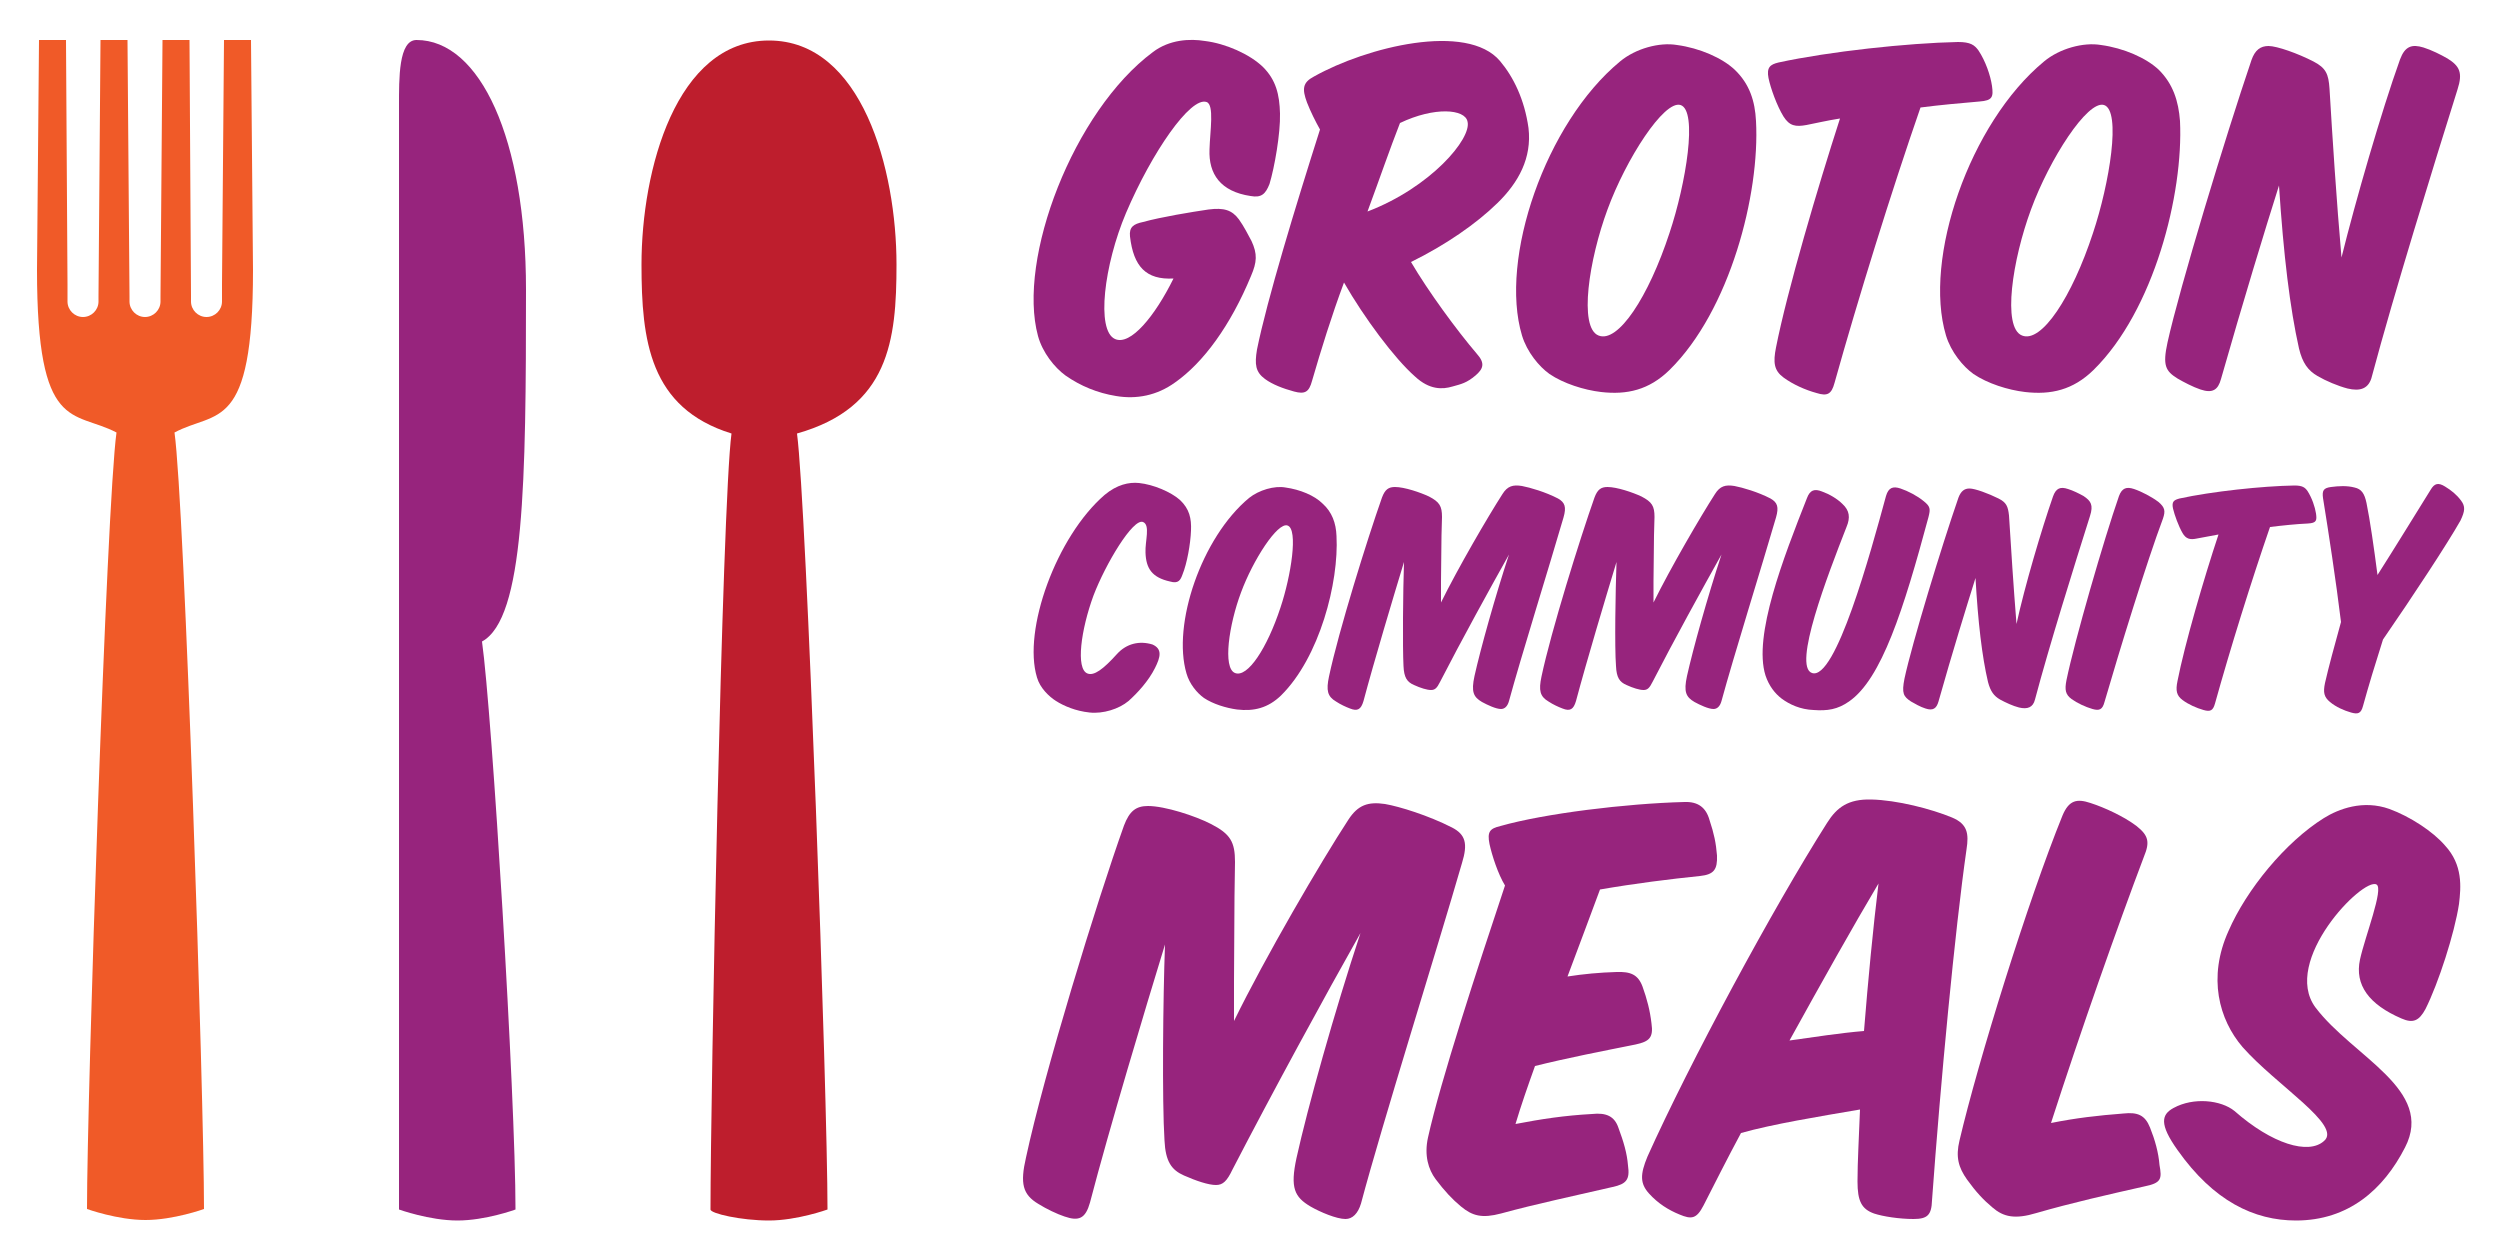 <?xml version="1.0" encoding="utf-8"?>
<!-- Generator: Adobe Illustrator 22.0.1, SVG Export Plug-In . SVG Version: 6.00 Build 0)  -->
<svg version="1.1" id="Layer_1" xmlns="http://www.w3.org/2000/svg" xmlns:xlink="http://www.w3.org/1999/xlink" x="0px" y="0px"
	 viewBox="0 0 500 250" style="enable-background:new 0 0 500 250;" xml:space="preserve">
<style type="text/css">
	.st0{fill:#97247D;}
	.st1{fill:#BE1E2D;}
	.st2{fill:#F05A28;}
</style>
<g>
	<g>
		<g>
			<path class="st0" d="M250.1,39.2c-6-0.9-8.4-4.4-8.2-9.3c0.1-3.7,1-9-0.6-9.5c-3.2-1.1-10.9,10-16.1,22.2
				c-4.4,10.4-6,23.5-2.2,25.2c3.1,1.4,8-4.6,11.7-12.1c-5.5,0.3-8-2.4-8.7-8.4c-0.2-1.9,0.7-2.5,2.6-2.9c3.6-1,9.7-2,13.1-2.5
				c3.1-0.4,4.7,0.1,6.1,2c1,1.4,1.8,3,2.5,4.3c1.2,2.6,1.1,4.2-0.1,7c-4.1,9.9-9.5,17.3-15.2,21.3c-3.6,2.6-7.7,3.4-11.8,2.7
				c-3.7-0.6-7.1-2-10.1-4.1c-2.2-1.6-4.6-4.6-5.5-7.9c-4.2-15.4,7.1-45,23-56.8c3.3-2.5,7.4-2.7,10.4-2.2c4.1,0.5,8.9,2.6,11.6,5.2
				c2.6,2.6,3.3,5.5,3.4,9.3c0.1,4-1.1,10.8-2.1,14.1C253.1,38.8,252.3,39.6,250.1,39.2z"/>
			<path class="st0" d="M262.4,76.2c-0.6,2.2-1.4,2.7-3.6,2.1c-2.2-0.6-4.3-1.4-5.8-2.5c-1.9-1.4-2.1-2.9-1.6-5.9
				c2-9.9,7.7-28.6,12.6-44c-0.9-1.6-1.9-3.6-2.6-5.4c-1-2.7-0.9-4,1.4-5.2c10.5-5.9,30.6-10.9,37.2-3.1c2.7,3.2,4.9,7.7,5.7,13.4
				c0.7,6-2,10.9-6.2,15c-4.3,4.2-10.4,8.4-17.3,11.8c3.4,5.8,9.1,13.6,13.2,18.4c1.7,1.9,1.2,3-0.3,4.3c-1.8,1.5-2.8,1.7-4.6,2.2
				c-2,0.6-4.6,0.7-7.5-2c-4.1-3.6-10.2-11.8-14.2-18.8C266.3,63.2,264.2,70,262.4,76.2z M273.5,42.3c12.6-4.8,20.9-14.6,20-18
				c-0.5-2.5-6.6-3-13.5,0.3C278,29.7,275.9,35.8,273.5,42.3z"/>
			<path class="st0" d="M351.2,24.2C352,38.8,346,62.1,333.9,74c-4.1,4-8.5,5-13.7,4.4c-3.4-0.4-7.5-1.7-10.3-3.6
				c-2.1-1.5-4.5-4.4-5.5-7.7c-4.6-15.3,4.7-42.5,19.6-54.8c3.1-2.6,7.9-3.9,11.4-3.3c4.5,0.6,9.1,2.6,11.6,5
				C349.9,16.8,351,20.2,351.2,24.2z M321.5,41.9c-3.7,10-5.8,23.6-1.8,25.2c3.9,1.6,10-7.7,14.2-20.5c3.3-9.9,5.7-24.5,2.2-25.6
				C332.8,20,325.2,31.8,321.5,41.9z"/>
			<path class="st0" d="M384.1,21.5c-5.8,16.7-12.5,38.3-17.2,55.1c-0.6,2.2-1.4,2.7-3.6,2c-2.2-0.6-4.7-1.7-6.6-3.1
				c-1.9-1.4-2.1-3-1.5-6c2.2-11.2,8.4-32.2,12.8-45.8c-2.6,0.4-5.1,1-6.7,1.3c-2.2,0.4-3.4,0.2-4.6-1.7c-1.3-2.1-2.6-5.7-3-7.7
				c-0.4-2.1,0.3-2.7,2-3.1c10.1-2.2,25.9-3.9,35.9-4.1c2.5,0,3.3,0.6,4.1,1.7c1.4,2.1,2.4,5,2.7,7.1c0.3,2.2,0.1,2.9-2.5,3.1
				C392.4,20.6,387.9,21,384.1,21.5z"/>
			<path class="st0" d="M436,24.2c0.7,14.6-5.2,37.9-17.3,49.8c-4.1,4-8.5,5-13.7,4.4c-3.4-0.4-7.5-1.7-10.3-3.6
				c-2.1-1.5-4.5-4.4-5.5-7.7c-4.6-15.3,4.7-42.5,19.6-54.8c3.1-2.6,7.9-3.9,11.4-3.3c4.5,0.6,9.1,2.6,11.6,5
				C434.6,16.8,435.7,20.2,436,24.2z M406.2,41.9c-3.7,10-5.8,23.6-1.8,25.2c3.9,1.6,10-7.7,14.2-20.5c3.3-9.9,5.7-24.5,2.2-25.6
				C417.5,20,409.9,31.8,406.2,41.9z"/>
			<path class="st0" d="M480,11.9c1-2.7,2.4-3.1,4.7-2.4c1.6,0.5,3.4,1.4,4.8,2.2c2.4,1.5,3.1,2.8,2,6.2
				c-4.8,15.3-12.7,40.8-17.1,57.3c-0.6,2.6-2.4,3.1-4.9,2.5c-1.9-0.5-4.3-1.5-6-2.5c-1.9-1.1-3-2.6-3.7-5.5c-1.8-8-3.1-18.7-4-32.6
				c-2.7,8.5-7.3,23.6-11.6,38.7c-0.6,2.2-1.7,2.9-4.1,2.1c-1.5-0.5-3.4-1.5-4.6-2.2c-2.4-1.5-3-2.6-2-7.2
				c2.4-10.9,11.6-41.2,16.8-56.5c0.7-2,1.8-2.8,3.4-2.8c1.7,0,5.9,1.5,9,3.1c2.5,1.3,3,2.5,3.2,5.4c0.6,10.1,1.4,22.4,2.4,33.8
				C471.1,40.2,476.3,22.2,480,11.9z"/>
		</g>
		<g>
			<path class="st0" d="M231,133.6c-1.3,2.6-3.5,5-5.3,6.6c-1.9,1.6-5.1,2.6-7.8,2.3c-2.8-0.3-5.1-1.3-6.7-2.3
				c-1.4-0.9-3.2-2.6-3.8-4.7c-2.9-9.5,3.9-28.2,13.5-36.5c2.5-2.1,4.9-2.6,6.9-2.4c2.9,0.3,6.4,1.8,8.2,3.4
				c1.9,1.8,2.3,3.7,2.2,6.1c-0.1,2.7-0.8,6.6-1.7,8.8c-0.4,1.1-0.8,1.9-2.5,1.4c-3.6-0.8-4.8-2.6-4.9-5.8c-0.1-2.3,1-5.5-0.5-6.1
				c-2-0.8-7.5,8.4-9.9,14.7c-2.5,6.8-3.6,14.7-1.2,15.6c1.3,0.5,3.1-0.8,5.9-3.9c1.9-2.1,4.5-2.7,7.1-1.9
				C232.5,129.8,232.1,131.4,231,133.6z"/>
			<path class="st0" d="M267.3,107.2c0.5,9.3-3.4,24.3-11.1,31.9c-2.6,2.5-5.4,3.2-8.8,2.8c-2.2-0.3-4.8-1.1-6.6-2.3
				c-1.4-1-2.9-2.8-3.5-4.9c-2.9-9.8,3-27.2,12.5-35.1c2-1.6,5.1-2.5,7.3-2.1c2.9,0.4,5.8,1.6,7.4,3.2
				C266.4,102.4,267.2,104.6,267.3,107.2z M248.2,118.5c-2.4,6.4-3.7,15.1-1.2,16.1c2.5,1,6.4-4.9,9.1-13.1
				c2.1-6.3,3.6-15.7,1.4-16.4C255.5,104.4,250.6,112,248.2,118.5z"/>
			<path class="st0" d="M280.8,112.4c-2.1,6.9-6,19.9-8.1,27.8c-0.5,1.7-1.2,2.1-2.7,1.5c-0.8-0.3-1.9-0.8-2.8-1.4
				c-1.7-1-2-2.2-1.4-5c1.9-9,7.7-27.6,10.6-35.8c0.6-1.6,1.3-2.1,2.6-2.1c1.9,0,5.1,1.1,6.8,1.9c2.1,1.1,2.6,1.9,2.6,4.1l-0.1,3.7
				l-0.1,9.2v4.2c3.4-6.9,9.4-17.2,12.3-21.7c1-1.6,2.1-1.9,3.9-1.6c1.6,0.3,4.7,1.2,7.2,2.5c1.4,0.8,1.7,1.7,1.1,3.8
				c-2.7,9.3-8.6,28.2-10.9,36.7c-0.3,1.1-0.9,1.6-1.6,1.6c-1,0-2.7-0.8-3.8-1.4c-1.7-1-2.2-2-1.5-5.2c1.2-5.4,4.1-15.8,6.9-24.3
				c-3.7,6.6-9.7,17.5-13.8,25.5c-0.6,1.2-1,1.6-1.8,1.6c-0.8,0-2.1-0.4-3.4-1c-1.4-0.6-2-1.5-2.1-3.8
				C280.5,129.4,280.6,118.2,280.8,112.4z"/>
			<path class="st0" d="M323.3,112.4c-2.1,6.9-6,19.9-8.1,27.8c-0.5,1.7-1.2,2.1-2.7,1.5c-0.8-0.3-1.9-0.8-2.8-1.4
				c-1.7-1-2-2.2-1.4-5c1.9-9,7.7-27.6,10.6-35.8c0.6-1.6,1.3-2.1,2.6-2.1c1.9,0,5.1,1.1,6.8,1.9c2.1,1.1,2.6,1.9,2.6,4.1l-0.1,3.7
				l-0.1,9.2v4.2c3.4-6.9,9.4-17.2,12.3-21.7c1-1.6,2.1-1.9,3.9-1.6c1.6,0.3,4.7,1.2,7.2,2.5c1.4,0.8,1.7,1.7,1.1,3.8
				c-2.7,9.3-8.6,28.2-10.9,36.7c-0.3,1.1-0.9,1.6-1.6,1.6c-1,0-2.7-0.8-3.8-1.4c-1.7-1-2.2-2-1.5-5.2c1.2-5.4,4.1-15.8,6.9-24.3
				c-3.7,6.6-9.7,17.5-13.8,25.5c-0.6,1.2-1,1.6-1.8,1.6c-0.8,0-2.1-0.4-3.4-1c-1.4-0.6-2-1.5-2.1-3.8
				C322.9,129.4,323.1,118.2,323.3,112.4z"/>
			<path class="st0" d="M361.4,99.6c0.6-1.6,1.5-1.9,3-1.3c1.4,0.5,3,1.4,4.1,2.5c1.4,1.3,1.6,2.7,0.8,4.6
				c-3.8,9.7-10.8,27.9-6.9,29.2c4.7,1.6,11.7-24,14.8-35.4c0.5-1.7,1.4-2,2.9-1.5c1.5,0.5,3.4,1.5,4.6,2.5c1.4,1.1,1.4,1.6,1,3.2
				c-5,18.6-9.4,32.4-15.9,36.9c-2.3,1.6-4.3,1.9-7.1,1.7c-2.6-0.1-4.8-1.1-6.4-2.3c-1.3-1-2.5-2.5-3.2-4.6
				C350.6,127.2,356.7,111.5,361.4,99.6z"/>
			<path class="st0" d="M410.6,99.3c0.6-1.7,1.5-2,3-1.5c1,0.3,2.2,0.9,3.1,1.4c1.5,1,2,1.8,1.3,4c-3.1,9.8-8.2,26.1-11,36.7
				c-0.4,1.6-1.5,2-3.2,1.6c-1.2-0.3-2.7-1-3.8-1.6c-1.2-0.7-1.9-1.6-2.4-3.5c-1.2-5.1-2-12-2.5-20.8c-1.7,5.4-4.7,15.1-7.4,24.7
				c-0.4,1.4-1.1,1.9-2.6,1.4c-1-0.3-2.2-1-2.9-1.4c-1.5-1-1.9-1.6-1.3-4.6c1.5-7,7.4-26.4,10.8-36.2c0.5-1.3,1.2-1.8,2.2-1.8
				c1.1,0,3.8,1,5.8,2c1.6,0.8,1.9,1.6,2.1,3.4c0.4,6.4,0.9,14.3,1.5,21.7C404.9,117.4,408.3,105.9,410.6,99.3z"/>
			<path class="st0" d="M432.6,103.7c-3.2,8.5-8.8,26.7-11.7,36.7c-0.4,1.5-1,1.8-2.4,1.4s-3.1-1.2-4.2-2c-1.2-0.9-1.4-1.8-1-3.8
				c1.6-7.8,7.5-28.2,10.5-36.8c0.6-1.6,1.5-1.9,3-1.4c1.5,0.5,3.6,1.6,4.9,2.6C433,101.5,433.1,102.2,432.6,103.7z"/>
			<path class="st0" d="M454,105.4c-3.7,10.7-8,24.5-11,35.3c-0.4,1.4-0.9,1.7-2.3,1.3c-1.4-0.4-3-1.1-4.2-2c-1.2-0.9-1.4-1.9-1-3.8
				c1.4-7.2,5.3-20.6,8.2-29.3c-1.6,0.3-3.3,0.6-4.3,0.8c-1.4,0.3-2.2,0.1-2.9-1.1c-0.8-1.4-1.6-3.6-1.9-4.9c-0.3-1.4,0.2-1.7,1.3-2
				c6.4-1.4,16.6-2.5,23-2.6c1.6,0,2.1,0.4,2.6,1.1c0.9,1.4,1.5,3.2,1.7,4.5c0.2,1.4,0.1,1.9-1.6,2
				C459.3,104.8,456.4,105.1,454,105.4z"/>
			<path class="st0" d="M476.6,127.9c-1.5,4.7-2.9,9.3-4,13.3c-0.4,1.5-1,1.7-2.4,1.3c-1.4-0.4-3-1.1-4.2-2.1c-1.2-1-1.4-1.9-1-3.8
				c0.7-3.1,1.9-7.5,3.2-12.2c-1-8.2-2.5-18-3.6-24.8c-0.2-1.5,0.1-2,1.6-2.2c1.5-0.2,3.2-0.3,4.7,0.1c1.4,0.3,2,1.2,2.4,3.1
				c0.7,3.4,1.5,9,2.2,14.4c3.5-5.5,7.3-11.7,10.6-17c0.8-1.4,1.6-1.5,2.9-0.7s2.3,1.6,3.2,2.8c0.9,1.2,0.8,2.1-0.1,4
				C489.5,108.7,482.6,119.2,476.6,127.9z"/>
		</g>
		<g>
			<path class="st0" d="M233,188.9c-3.9,12.7-11.2,37-15,51.6c-0.9,3.2-2.2,3.8-5.1,2.8c-1.5-0.5-3.6-1.5-5.2-2.5
				c-3.2-1.9-3.7-4.1-2.5-9.3c3.6-16.8,14.2-51.3,19.6-66.4c1.1-2.9,2.4-3.9,4.8-3.9c3.4,0,9.5,2,12.6,3.6c3.9,2,4.8,3.6,4.8,7.6
				l-0.1,6.9l-0.1,17v7.9c6.2-12.7,17.4-31.9,22.9-40.3c1.9-2.9,3.9-3.6,7.3-3.1c2.9,0.5,8.7,2.3,13.4,4.7c2.7,1.4,3.2,3.2,2,7.1
				c-5,17.3-16,52.3-20.2,68.1c-0.6,2-1.7,3.1-3.1,3.1c-1.8,0-5.1-1.4-7-2.5c-3.2-1.9-4.1-3.7-2.8-9.7c2.2-10,7.6-29.3,12.8-45
				c-6.9,12.2-17.9,32.4-25.6,47.3c-1.1,2.3-1.9,3.1-3.3,3.1c-1.5,0-3.9-0.8-6.4-1.9c-2.5-1.1-3.7-2.8-3.9-7
				C232.4,220.3,232.6,199.6,233,188.9z"/>
			<path class="st0" d="M297.9,168.8c-0.5-2.5,0.1-3.1,2.2-3.6c8.8-2.5,25.1-4.5,36.8-4.8c2.7-0.1,4.3,1.1,5,3.6
				c0.9,2.7,1.3,4.6,1.5,7.1c0.1,2.8-0.6,3.8-3.4,4.1c-5.9,0.6-13.1,1.5-20,2.7c-1.9,5.2-4.2,11.2-6.5,17.4c3.2-0.5,6.4-0.8,9.8-0.9
				c2.8-0.1,4.3,0.5,5.2,2.9c0.9,2.5,1.5,4.8,1.8,7.4c0.4,2.8-0.4,3.6-3.2,4.2c-6.5,1.3-13.7,2.7-20.1,4.3
				c-1.4,3.9-2.8,7.9-3.9,11.6c5.2-1,9.8-1.7,15.3-2c2.8-0.3,4.5,0.4,5.3,2.8c1,2.7,1.7,5,1.9,7.5c0.4,2.8-0.3,3.7-3.1,4.3
				c-7.3,1.7-15.4,3.4-22.3,5.3c-3.8,1-5.7,0.5-8-1.4c-1.7-1.4-3.3-3.1-5.1-5.5c-1.4-1.9-2.3-4.7-1.5-8.3
				c2.5-11.3,9.8-33.6,15.4-50.4C299.6,174.8,298.4,171.1,297.9,168.8z"/>
			<path class="st0" d="M348.2,226.6c-2.8,5.2-5.3,10.2-7.5,14.5c-1.4,2.7-2.4,2.8-4.8,1.8c-2.2-0.9-4.3-2.2-6.1-4.2
				c-1.8-2-1.8-3.8-0.3-7.4c8.4-18.7,25.1-49.7,35.9-66.7c2-3.2,4.3-4.8,8.8-4.7c5.2,0.1,12.1,1.9,16.2,3.6c3.1,1.3,3.4,3.2,2.9,6.4
				c-2.3,16-5.2,46.7-6.9,70.2c-0.1,2.9-0.9,3.7-3.7,3.7s-6.1-0.5-7.9-1.1c-2.5-0.9-3.3-2.5-3.3-6.4c0-4.1,0.3-8.9,0.5-14.4
				C363.8,223.3,354.6,224.8,348.2,226.6z M372.8,206.2c0.8-10,1.8-20.5,2.9-29.5c-5,8.4-11.4,19.8-17.8,31.4
				C362.9,207.4,368,206.6,372.8,206.2z"/>
			<path class="st0" d="M407.3,242.6c-4.3,1.3-6.6,0.8-8.8-1.1c-1.8-1.5-3.3-3.1-5.1-5.6c-1.7-2.4-2.3-4.5-1.5-7.8
				c3.7-15.8,13.7-48,20.6-65c1.3-3.1,2.9-3.4,5.6-2.5c2.8,0.9,6.7,2.7,9.2,4.6c2.4,1.9,2.7,3.2,1.5,6.1c-5.3,14-12.7,35-18.6,53.3
				c5-1,9.3-1.5,14.5-1.9c2.8-0.3,4.3,0.3,5.3,2.8c1,2.5,1.7,5,1.9,7.5c0.5,2.8,0.4,3.6-3.1,4.3
				C421.7,238.9,414.2,240.6,407.3,242.6z"/>
			<path class="st0" d="M446.9,222.2c7.5,6.6,14.8,8.8,17.9,6c3.7-3.1-9.5-11.1-16.3-18.8c-4.7-5.5-7-13.9-2.8-23.2
				c3.6-8.3,11.4-17.8,19.1-22.6c2.9-1.8,7.8-3.7,13.1-1.8c4.1,1.5,8.7,4.5,11.1,7.3c3.6,3.9,3.2,8.3,2.8,11.7
				c-0.9,5.9-4.1,15.8-6.7,21c-1.3,2.4-2.5,2.9-4.8,1.9c-6.5-2.8-9.4-6.7-8.3-11.8c1-4.6,4.8-14.2,3.3-15
				c-2.7-1.5-19.1,15.3-12.2,24.6c7.5,9.9,23.9,16.4,17.9,28c-4.3,8.4-11.3,14.6-21.8,14.6c-8.4,0-16.5-3.9-23.7-14.1
				c-3.7-5.2-3.2-7.1-0.8-8.4C438.7,219.4,444.2,220,446.9,222.2z"/>
		</g>
	</g>
	<path class="st1" d="M179.3,52.9c0-19-6.9-44.8-25.5-44.8s-25.5,25.9-25.5,44.8c0,15.2,1.6,28.7,18,33.8
		c-1.9,14.2-4.2,132.8-4.2,155.2c0,0.8,6.1,2.2,11.7,2.2c5.6,0,11.7-2.2,11.7-2.2c0-22.4-4.2-141-6.1-155.2
		C177.8,81.5,179.3,68.1,179.3,52.9z"/>
	<path class="st0" d="M105.2,57.9C105.2,27.7,96,8,83.3,8c-3.6,0-3.5,7.7-3.5,13.2c0,30.5,0,210.8,0,220.7c0,0,6.1,2.2,11.7,2.2
		s11.6-2.2,11.6-2.2c0-22.4-4.7-99.4-6.7-113.6C104.9,123.7,105.2,96.3,105.2,57.9z"/>
	<path class="st2" d="M50.2,8h-5.4l-0.4,48.8v3.5c0,1.7-1.4,3.1-3.1,3.1s-3.1-1.4-3.1-3.1v-1.2L37.9,8h-5.4l-0.4,51.2v1.1
		c0,1.7-1.4,3.1-3.1,3.1s-3.1-1.4-3.1-3.1v-1.1L25.5,8h-5.4l-0.4,51.1v1.2c0,1.7-1.4,3.1-3.1,3.1s-3.1-1.4-3.1-3.1v-3.5L13.2,8H7.8
		L7.4,54l0,0c0,0,0,0,0,0c0,32.7,7.3,28,15.9,32.5c-2,14.2-5.9,132.8-5.9,155.3c0,0,6.1,2.2,11.7,2.2s11.7-2.2,11.7-2.2
		c0-22.5-3.9-141.1-5.9-155.3C43.3,82,50.6,86.7,50.6,54c0,0,0,0,0,0l0,0L50.2,8z"/>
</g>
</svg>
